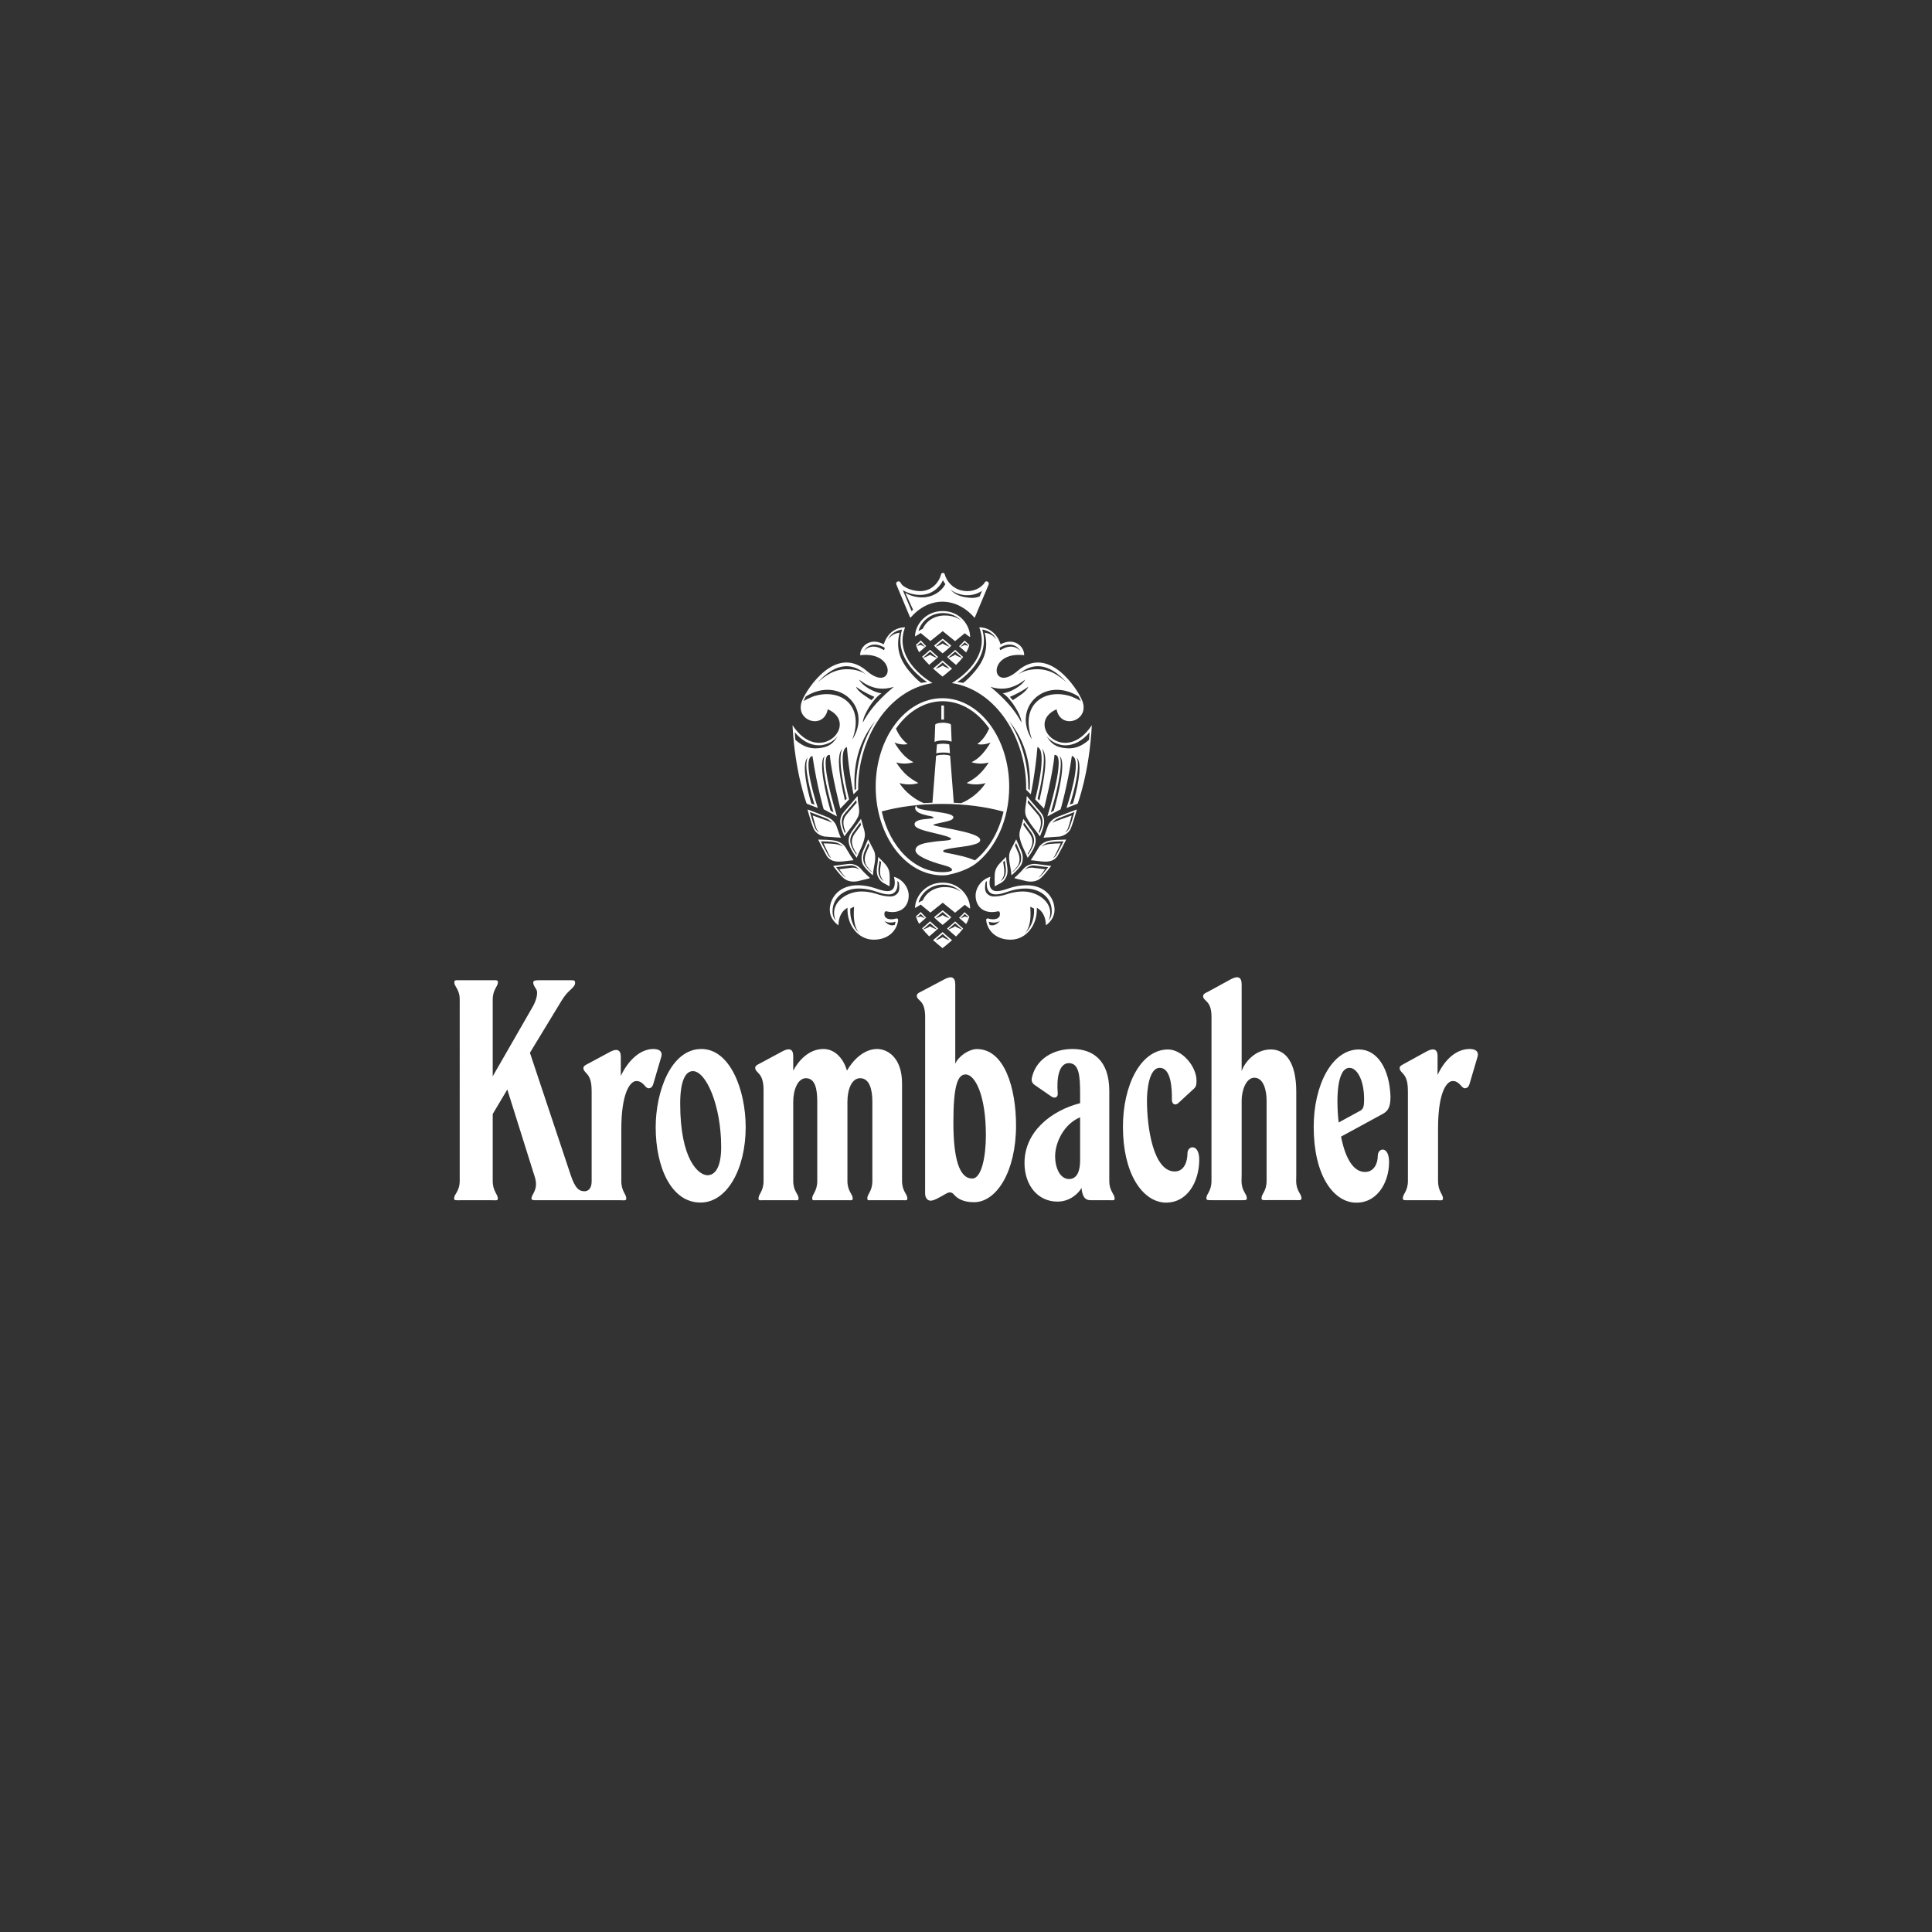 <?xml version="1.0" encoding="utf-8"?>
<!-- Generator: Adobe Illustrator 26.0.3, SVG Export Plug-In . SVG Version: 6.00 Build 0)  -->
<svg version="1.1" xmlns="http://www.w3.org/2000/svg" xmlns:xlink="http://www.w3.org/1999/xlink" x="0px" y="0px"
	 viewBox="0 0 1496 1496" style="enable-background:new 0 0 1496 1496;" xml:space="preserve">
<rect x="0" y="0" width="1496" height="1496" fill="#333333" stroke="none"/>
<style type="text/css">
	.st0{display:none;}
	.st1{display:inline;fill:#AFAFAF;}
	.st2{fill:#FFFFFF;}
	.st3{fill:#FFFFFF;stroke:#FFFFFF;stroke-width:0.492;stroke-miterlimit:10;}
	.st4{fill-rule:evenodd;clip-rule:evenodd;fill:#FFFFFF;}
</style>
<g id="Ebene_2" class="st0">
	<rect x="-103.338" y="-3231.874" class="st1" width="15326.676" height="9637.106"/>
</g>
<g id="Ebene_1">
	<g>
		<path class="st4" d="M507.718,872.813c0,30.997,12.041,58.359,34.648,58.359
			c20.788,0,35.03-26.257,35.03-58.359c0-28.801-12.048-60.547-34.3-60.547
			C519.401,812.266,507.718,845.456,507.718,872.813 M558.426,888.122
			c0,16.428-5.105,21.887-10.581,21.887c-6.931,0-21.153-12.03-21.153-55.433
			c0-17.502,4.013-25.173,9.844-25.173C546.743,829.403,558.426,856.04,558.426,888.122"/>
		<path class="st4" d="M1052.621,860.418l-16.061,8.747c-2.171-19.689-1.087-42.308,8.4-42.308
			c5.457,0,11.301,8.747,11.301,24.441C1056.261,856.395,1055.894,858.954,1052.621,860.418
			 M1056.994,907.473c-12.033,0-16.78-18.239-18.589-27.364l32.808-17.862
			c3.663-2.212,5.482-5.12,5.482-13.143c-0.737-21.52-10.212-36.479-24.433-36.479
			c-21.165,0-35.025,28.091-35.025,59.815c0,37.566,14.959,57.262,31,58.729
			c17.505,1.457,27.357-14.954,27.357-31.364c0-12.768-8.747-11.304-8.747-4.745
			C1066.845,900.91,1063.919,907.473,1056.994,907.473"/>
		<path class="st2" d="M591.245,845.769v-1.786c0-6.505-1.396-9.733-2.918-11.79
			c-0.367-0.504-0.745-0.947-1.125-1.34l-1.036-1.082c-0.621-0.686-1.092-1.315-1.302-2.158
			c-0.263-1.069-0.036-2.237,1.854-3.258l19.329-10.374c4.74-2.549,8.167-2.07,8.167,3.757v11.306
			c4.025-7.653,12.036-16.778,23.347-16.778c9.844,0,16.058,8.755,18.239,16.778
			c4.38-7.653,12.773-16.778,23.344-16.778c8.028,0,19.329,6.561,19.329,26.637v75.446
			c0,4.091,1.031,6.642,2.082,8.611c0.514,0.978,1.023,1.804,1.419,2.609
			c0.37,0.798,0.613,1.54,0.613,2.381c0,0.557-0.074,0.884-0.182,1.077
			c-0.793,0.395-1.198,0.403-1.761,0.375c-0.512-0.02-1.117-0.046-1.844-0.051H675.912l-0.689-0.005
			c-0.801,0-1.454,0.015-1.961,0.035c-0.524,0.01-0.872,0.005-1.125-0.051
			c-0.507-0.453-0.557-0.823-0.557-1.381c0-0.869,0.23-1.624,0.57-2.412
			c0.383-0.813,0.866-1.626,1.355-2.584c0.983-1.946,1.989-4.469,1.989-8.628v-61.203
			c0-9.489-2.184-18.234-9.479-18.234c-6.559,0-9.834,8.745-9.834,18.234v61.229
			c0,4.089,1.024,6.64,2.072,8.608c0.509,0.978,1.023,1.804,1.406,2.609
			c0.382,0.798,0.623,1.54,0.623,2.381c0,0.557-0.068,0.884-0.185,1.077
			c-0.795,0.395-1.208,0.388-1.761,0.36c-0.504-0.018-1.102-0.03-1.837-0.035l-23.174-0.005h-0.757
			c-0.805,0-1.451,0.015-1.973,0.035c-0.514,0.01-0.864,0.005-1.11-0.051
			c-0.517-0.453-0.575-0.823-0.575-1.381c0-0.869,0.246-1.624,0.593-2.412
			c0.375-0.813,0.859-1.626,1.353-2.584c0.98-1.946,1.966-4.469,1.966-8.628v-61.203
			c0-9.489-1.449-18.234-8.75-18.234c-6.201,0-9.857,8.745-9.857,18.234v61.254
			c0,4.099,1.051,6.632,2.1,8.608c0.524,0.965,1.026,1.794,1.416,2.609
			c0.378,0.793,0.618,1.533,0.618,2.374c0,0.557-0.076,0.882-0.177,1.087
			c-0.801,0.38-1.211,0.375-1.766,0.352c-0.512-0.02-1.105-0.051-1.814-0.056l-23.613-0.005
			c-0.798,0-1.444,0.035-1.966,0.046c-0.517,0.015-0.871,0.015-1.112-0.036
			c-0.514-0.453-0.57-0.831-0.57-1.393c0-0.864,0.243-1.624,0.59-2.412
			c0.367-0.801,0.846-1.624,1.34-2.569c0.995-1.953,1.989-4.436,1.989-8.595L591.245,845.769z"/>
		<path class="st4" d="M713.894,767.49l17.345-9.17c5.467-2.924,8.448-1.783,8.448,4.04v61.282
			c2.554-5.839,10.576-11.314,16.783-11.314c21.51,0,30.28,30.645,30.28,59.096
			c0,36.114-15.321,59.461-32.459,59.461h-0.296c-8.058,0-12.725-2.784-15.529-6.113
			c-1.403-1.675-3.354-1.913-5.667-0.618c-2.67,1.505-5.026,2.898-7.078,3.916
			c-2.062,1.026-3.782,1.644-5.201,1.644c-2.526,0-4.177-2.541-4.177-5.444l0.03-136.733
			c0-6.503-1.403-9.586-2.928-11.506c-0.375-0.481-0.762-0.874-1.142-1.234l-1.034-0.991
			c-0.623-0.623-1.087-1.203-1.282-2.039c-0.347-1.515,0.413-2.432,1.834-3.222L713.894,767.49z
			 M747.706,831.967c7.303,0,15.693,16.048,15.693,47.05c0,16.4-3.286,33.545-10.594,33.545
			c-10.204,0-14.576-16.056-14.576-43.395C738.229,840.719,741.507,831.967,747.706,831.967"/>
		<path class="st4" d="M859.296,929.345c0.735,0.005,1.348,0.036,1.86,0.061
			c0.555,0.025,0.963,0.028,1.75-0.352c0.132-0.203,0.188-0.527,0.188-1.092
			c0-0.836-0.231-1.576-0.611-2.369c-0.39-0.813-0.899-1.641-1.421-2.609
			c-1.031-1.976-2.113-4.522-2.113-8.618v-69.629c0-23.714-12.768-32.471-28.459-32.471
			c-15.134,0-27.633,7.825-31.119,20.856c-1.067,3.488-0.494,5.398,1.847,7.02l12.879,8.907
			c2.44,1.702,5.244,0.811,4.937-2.536c-0.947-10.923,0.641-23.304,8.649-23.304
			c7.929,0.089,8.674,9.92,8.674,24.076v6.931c-22.635,5.819-43.058,22.25-43.058,46.316
			c0,17.135,10.204,29.905,25.523,29.905c9.854,0,16.426-6.564,18.599-10.571
			c0.722,6.564,2.569,9.484,6.939,9.484L859.296,929.345z M828.676,912.932
			c-8.026,0.714-11.668-9.122-11.668-17.515c0-10.926,6.941-25.158,19.349-30.265v33.188
			C836.357,906.004,834.513,912.215,828.676,912.932"/>
		<path class="st2" d="M906.111,836.061c1.269,5.267,1.376,11.478,1.302,15.339
			c-0.063,3.825,2.733,4.821,4.988,2.741l12.172-11.227c1.687-1.548,1.923-3.354,1.923-6.146
			c0-10.911-10.939-24.036-22.034-24.142c-21.482,0.076-34.941,28.127-34.941,59.815
			c0,35.752,14.587,57.262,31.734,58.728c18.247,1.092,27.349-16.408,27.349-33.193
			c0-12.765-9.102-10.939-9.102-5.102c0,6.571-2.566,14.224-9.864,14.224
			c-16.408,0-21.512-33.196-21.512-55.065c0-7.298,1.462-25.175,9.849-25.175
			C902.522,826.858,904.807,830.906,906.111,836.061"/>
		<path class="st2" d="M938.089,909.195v5.107c0,4.16-1.003,6.65-1.996,8.57
			c-0.491,0.943-0.988,1.735-1.363,2.528c-0.352,0.78-0.588,1.523-0.588,2.396
			c0,0.947,0.375,1.292,1.15,1.436c0.415,0.081,0.935,0.096,1.565,0.091
			c0.626,0,1.348,0.023,2.138,0.023h2.417l18.465,0.005l0.74-0.005c0.75,0,1.444-0.023,2.065-0.01
			c0.623,0.023,1.137,0.01,1.573-0.066c0.801-0.142,1.216-0.486,1.216-1.474
			c0-0.833-0.246-1.578-0.601-2.361c-0.393-0.793-0.907-1.609-1.421-2.559
			c-1.054-1.943-2.092-4.474-2.092-8.575l0.091-5.401v-56.869c0-7.296,3.255-17.52,9.837-17.52
			c7.291,0,9.474,10.224,9.474,17.52v57.163v5.107c0,4.16-0.99,6.65-1.989,8.57
			c-0.491,0.943-0.996,1.735-1.363,2.528c-0.357,0.78-0.593,1.523-0.593,2.396
			c0,0.947,0.385,1.292,1.155,1.436c0.413,0.081,0.937,0.096,1.571,0.091
			c0.628,0,1.332-0.025,2.135-0.025h2.407h18.126h0.724c0.75,0,1.439,0.025,2.067,0.038
			c0.611,0.023,1.148,0.01,1.566-0.066c0.808-0.142,1.213-0.486,1.213-1.474
			c0-0.833-0.228-1.578-0.615-2.361c-0.38-0.793-0.889-1.609-1.398-2.559
			c-1.046-1.943-2.1-4.474-2.1-8.575l0.073-5.102v-63.745c0-22.971-8.385-32.831-19.689-32.831
			c-12.395,0-20.42,10.227-22.602,16.778v-67.106c0-5.832-2.923-6.926-8.415-3.998l-17.325,9.454
			l-2.181,1.11c-1.419,0.795-2.181,1.718-1.837,3.222c0.203,0.828,0.661,1.421,1.289,2.042
			l1.034,0.993c0.37,0.36,0.763,0.757,1.137,1.226c1.54,1.928,2.959,4.757,2.959,11.253
			L938.089,909.195z"/>
		<path class="st2" d="M1090.186,912.806v1.545c0,4.157-1.003,6.647-2.001,8.568
			c-0.507,0.947-0.986,1.74-1.348,2.536c-0.362,0.773-0.601,1.53-0.601,2.394
			c0,0.947,0.39,1.282,1.158,1.436c0.411,0.081,0.94,0.096,1.548,0.096
			c0.644-0.013,1.355-0.036,2.168-0.036l21.485,0.005c0.752,0,1.424,0.063,2.044,0.084
			c0.562,0.028,1.094,0.043,1.543-0.025c0.767-0.104,1.17-0.415,1.17-1.403
			c0-0.841-0.238-1.596-0.595-2.384c-0.36-0.801-0.836-1.631-1.312-2.607
			c-0.97-1.969-1.93-4.517-1.93-8.616v-1.776v-38.354c0-31.002,7.666-37.196,11.321-37.196
			c0.775,0,1.51,0.111,2.189,0.299c0.998,0.34,1.786,0.864,2.51,1.482
			c0.355,0.299,0.682,0.621,0.983,0.937l0.892,0.96c0.562,0.618,1.049,1.15,1.576,1.5
			c0.524,0.345,1.039,0.512,1.641,0.4c1.677-0.294,2.533-1.036,3.207-3.103l0.403-1.348l5.923-20.096
			c1.089-4.375-2.194-5.839-6.209-5.839c-9.474,0-18.594,6.931-24.795,20.061v-14.589
			c0-5.783-3.577-6.196-8.256-3.709l-19.263,10.566c-1.467,0.791-2.115,1.796-1.753,3.245
			c0.2,0.846,0.659,1.467,1.272,2.151l1.016,1.089c0.375,0.403,0.732,0.836,1.117,1.348
			c1.431,1.976,2.728,4.998,2.845,10.911c0.041,0.651,0.048,2.14,0.048,2.857L1090.186,912.806z"/>
		<path class="st2" d="M480.717,833.052l1.094-2.12c5.211-10.004,13.976-18.665,24.094-18.665
			c4.008,0,7.296,1.464,6.194,5.839l-5.956,20.261l-0.35,1.201
			c-0.692,2.077-1.54,2.817-3.197,3.114c-0.613,0.111-1.137-0.058-1.662-0.395
			c-0.522-0.362-1.026-0.892-1.591-1.51l-0.874-0.955c-0.309-0.322-0.633-0.638-0.983-0.942
			c-0.712-0.618-1.53-1.143-2.538-1.484c-0.669-0.185-1.401-0.319-2.179-0.319
			c-5.102,0-11.663,9.842-11.663,37.196l-0.008,38.293v1.837c0,4.096,0.985,6.647,1.956,8.616
			c0.484,0.973,0.965,1.806,1.312,2.607c0.362,0.788,0.59,1.543,0.59,2.381
			c0,0.99-0.4,1.302-1.168,1.403c-0.448,0.068-0.968,0.056-1.54,0.028
			c-0.621-0.02-1.302-0.066-2.057-0.066h-60.831h-2.741c-2.174,0-3.46-0.003-4.205-0.208
			c-0.659-0.167-0.849-0.474-0.849-1.158c0-0.877,0.324-1.708,0.806-2.665
			c0.496-0.96,1.11-2.001,1.629-3.235c0.975-2.341,1.588-5.376,0.375-9.905l-21.548-68.565
			l-11.296,18.967v51.8c0,4.051,1.001,6.625,2.006,8.616c0.486,0.98,0.978,1.819,1.353,2.637
			c0.36,0.783,0.6,1.528,0.6,2.351c0,0.955-0.329,1.236-1.011,1.363
			c-0.383,0.063-0.887,0.063-1.525,0.056c-0.628-0.015-1.37-0.053-2.242-0.053h-20.573h-3.526
			l-2.191,0.033c-0.621,0-1.17-0.015-1.609-0.086c-0.816-0.155-1.186-0.481-1.186-1.312
			c0-0.872,0.251-1.616,0.641-2.409c0.405-0.808,0.95-1.626,1.484-2.579
			c1.092-1.948,2.219-4.484,2.219-8.628V776.545v-2.432c0-4.185-1.067-6.678-2.136-8.593
			c-0.524-0.95-1.044-1.753-1.436-2.551c-0.38-0.785-0.623-1.558-0.623-2.444
			c0-0.948,0.375-1.289,1.143-1.441c0.403-0.091,0.925-0.106,1.558-0.106l2.161,0.025h2.878h21.239
			l2.247-0.01c0.633,0.01,1.137,0.043,1.522,0.139c0.724,0.162,1.046,0.494,1.046,1.393
			c0,0.841-0.23,1.586-0.595,2.376c-0.375,0.798-0.869,1.611-1.37,2.569
			c-1.008,1.946-2.075,4.474-2.075,8.588v3.934v55.43l30.944-53.847
			c3.151-5.406,4.139-11.118,2.926-13.219c-0.702-1.216-1.368-2.181-1.844-3.106
			c-0.453-0.907-0.709-1.74-0.623-2.706c0.058-0.636,0.453-1.013,1.282-1.251
			c0.831-0.241,2.032-0.291,3.552-0.291h1.125h21.487l2.065-0.01
			c0.618,0.01,1.143,0.043,1.558,0.139c0.793,0.167,1.218,0.527,1.315,1.421
			c0.137,1.282-0.304,2.351-1.279,3.557c-0.74,0.912-1.806,1.913-3.217,3.179
			c-1.946,1.753-3.802,4.16-5.669,7.05l-24.813,40.846l31.372,94.093
			c3.648,11.316,6.936,13.135,10.934,13.135c2.564,0,5.489-1.819,5.489-7.65v-68.938
			c0-0.578-0.02-1.107-0.033-1.629c0-6.467-1.368-9.69-2.865-11.767
			c-0.37-0.512-0.75-0.945-1.112-1.348l-1.013-1.089c-0.628-0.684-1.089-1.305-1.282-2.151
			c-0.342-1.449,0.294-2.455,1.763-3.245l19.433-10.445c4.395-2.138,7.683-1.535,7.683,4v14.916
			l1.109-2.151L480.717,833.052z"/>
		<path class="st2" d="M766.87,678.981c-1.274,4.56-1.173,11.055,4.851,11.055
			c3.341,0,6.488-1.224,9.649-2.245c3.534-1.142,7.701-2.31,13.591-2.31
			c14.194,0,21.588,9.528,21.588,19.048c0,5.077-2.807,9.234-6.678,11.965
			c-0.14-6.427-2.559-11.182-7.04-13.591c0.654,12.93-7.97,24.712-20.279,24.712
			c-11.856,0-17.92-7.46-18.908-14.845c-0.167-1.343,0.778-1.867,1.801-1.5
			c3.688,1.259,9.867,0.745,8.692-4.699c-0.175-0.919-0.859-1.003-1.642-0.864
			c-1.069,0.221-2.543,0.514-4.109,0.535c-8.851,0.063-12.935-5.963-12.935-12.795
			C755.453,686.852,760.697,680.516,766.87,678.981 M769.571,714.368c-1.335,0-2.738-0.228-3.957-0.646
			c0,0-0.003,0.023,0,0.035c0.122,0.547,0.507,2.042,0.73,2.543
			c0.826,0.17,2.184,0.291,2.999,0.127c1.816-0.367,3.569-1.685,4.707-3.096
			c0.063-0.073,0.122-0.16,0.183-0.246C773.069,713.917,771.463,714.368,769.571,714.368
			 M794.498,721.808c4.276-4.499,6.536-10.946,6.194-17.682l-0.03-0.603l-2.895-1.439l0.124,2.424
			c0.332,6.617-0.203,13.71-4.329,18.196C793.877,722.414,794.194,722.127,794.498,721.808
			 M763.957,691.569c0.831,1.094,2.751,2.592,5.639,2.592c3.091,0,6.523-0.628,9.312-1.525
			c3.151-1.013,6.845-2.242,12.834-2.336c10.044-0.16,21.383,6.399,21.513,16.54
			c0.02,1.528-0.19,2.751-0.542,3.805c-0.203,0.78-0.459,1.525-0.773,2.206
			c1.429-1.702,2.47-3.833,2.47-7.167c0-11.607-10.171-17.677-20.216-17.677
			c-5.75,0-9.811,1.158-13.173,2.242l-1.317,0.433c-2.781,0.925-5.659,1.88-8.75,1.88
			c-2.888,0-4.484-1.307-5.315-2.401c-1.745-2.3-1.712-5.576-1.376-7.924
			c-0.697,0.413-1.006,0.704-1.185,1.378C762.741,685.963,762.211,689.269,763.957,691.569"/>
		<path class="st2" d="M794.946,617.175c0.114-1.718,1.234,0.894,1.669,1.059l8.487,9.877
			c0.985,1.216,2.141,2.5,2.66,4.073c2.072,5.381-0.694,10.817-2.488,15.478
			c-3.514-5.168-8.099-9.859-10.784-15.625C792.722,627.457,794.961,622.224,794.946,617.175
			 M802.936,629.91l0.342,0.418c0.831,1.016,1.685,2.057,2.08,3.248
			c1.274,3.318,0.53,6.64-0.985,10.614l-0.023,0.058l0.228,0.296
			c0.089,0.114,0.175,0.225,0.261,0.342l0.124,0.167l0.076-0.195
			c1.743-4.36,3.065-8.291,1.553-12.223c-0.411-1.231-1.279-2.29-2.12-3.314l-0.34-0.421
			l-8.053-9.368l-0.028,0.266c-0.048,0.446-0.119,0.884-0.185,1.32l-0.071,0.481L802.936,629.91z
			 M783.164,677.489c-0.251-6.475-3.625-13.492-0.471-19.516c0.94-1.829,2.875-5.545,4.182-8.066
			c1.125,2.521,2.597,5.989,3.749,8.562c2.161,4.707,1.558,9.619-0.699,12.479
			c-2.553,3.278-3.732,4.058-5.892,6.146C783.751,677.206,783.528,677.894,783.164,677.489
			 M784.212,675.121l0.18-0.086l0.246-0.228c1.368-1.259,2.442-2.247,4.296-4.628
			c1.789-2.262,2.65-6.601,0.547-11.184c-0.578-1.297-1.234-2.804-1.885-4.309l-0.815-1.875
			l-0.894,1.723l0.481,1.107c0.654,1.502,1.307,3.012,1.887,4.312
			c2.062,4.494,1.224,8.735-0.522,10.949c-1.444,1.854-2.412,2.865-3.511,3.894l-0.04,0.041
			L784.212,675.121z M808.286,648.63l-0.261-0.076c1.348-2.787,2.196-5.773,3.265-8.707
			c1.214-3.524,4.296-6.027,7.524-7.303c4.922-1.849,9.771-3.919,14.718-5.675l0.258,0.203
			c-1.307,4.441-2.587,9.013-4.215,13.363c-1.241,4.119-5.211,6.622-8.904,7.321L808.286,648.63z
			 M827.141,640.861c-0.388,1.277-1.097,2.424-2.113,3.42l0.147,0.177
			c1.604-1.188,2.68-2.662,3.2-4.385c1.414-3.782,2.594-7.833,3.544-11.083l0.066-0.223
			l-0.215,0.081c-2.123,0.793-4.253,1.636-6.31,2.452l-0.089,0.035
			c-1.984,0.788-4.03,1.599-6.113,2.381c-1.649,0.656-3.083,1.951-4.258,3.081l0.149,0.175
			c1.008-0.588,1.654-0.813,2.81-1.269c1.041-0.39,10.736-3.833,11.886-4.256
			C829.535,632.516,828.073,638.36,827.141,640.861 M779.077,663.521
			c0.076,5.766,2.693,11.43-0.453,16.517c-1.73,3.385-5.31,4.423-8.203,6.181l-0.177-0.213
			c0.058-3.706-0.448-8.517,0.453-11.689C771.878,670.249,774.573,668.045,779.077,663.521
			 M775.156,682.102c1.087-0.788,1.837-1.626,2.353-2.637c1.976-3.205,1.446-6.716,0.882-10.435
			l-0.01-0.091c-0.116-0.778-0.236-1.565-0.332-2.363l-0.03-0.236l-0.167,0.165
			c-0.35,0.35-0.682,0.676-0.998,0.996l-0.041,0.043l0.005,0.056
			c0.099,0.785,0.215,1.563,0.332,2.331c0.555,3.673,1.079,7.144-0.859,10.285
			c-0.317,0.616-0.735,1.173-1.287,1.71L775.156,682.102z M802.513,669.02l11.334,1.472v0.22
			c-3.184,4-6.716,8.836-9.784,10.51c-2.548,1.409-5.953,1.801-9.398,1.056l-8.866-2.168l-0.279-0.34
			c2.163-2.098,4.309-3.911,6.369-6.328C794.409,670.158,798.449,668.506,802.513,669.02
			 M794.046,673.261c1.748-1.297,3.268-1.403,5.439-1.403c0.428,0,9.728,1.224,9.728,1.224
			c-0.562,0.724-0.874,1.317-1.401,2.039c-1.251,1.71-2.12,2.901-3.433,4.109l0.147,0.177
			c2.229-1.707,4.763-4.93,6.997-7.775l0.124-0.162c0,0-10.161-1.231-10.599-1.287
			c-2.797-0.355-5.224,1.031-7.151,2.903L794.046,673.261z M789.532,648.243
			c-0.712-4,1.132-7.385,1.946-10.989c0.355-1.056,0.595-2.171,0.917-3.202l7.293,9.999
			c3.554,5.482,3.425,10.513-3.934,20.185C793.598,658.903,790.573,654.112,789.532,648.243
			 M796.048,661.722l0.117-0.165c5.824-8.276,5.317-12.436,2.473-16.826l-5.728-7.848l-0.066,0.223
			c-0.051,0.16-0.101,0.319-0.152,0.479c-0.084,0.362-0.18,0.709-0.276,1.054l-0.046,0.155
			l5.059,6.931c2.66,4.104,3.245,7.929-1.631,15.324l-0.033,0.053L796.048,661.722z M798.252,666.13
			v-0.2c2.037-2.989,3.815-5.895,5.69-9.097c1.53-2.842,4.388-4.737,7.204-5.556
			c4.573-1.196,9.568-0.892,14.414-1.168c-2.118,4.36-4.337,8.555-6.746,12.831
			C814.021,669.702,805.236,666.482,798.252,666.13 M816.539,663.009
			c-0.241,0.332-0.527,0.669-0.897,1.044l0.149,0.175c0.763-0.545,1.403-1.183,1.961-1.956
			c2.095-3.721,3.942-7.199,5.662-10.645l0.086-0.172l-1.978,0.051
			c-3.549,0.084-6.898,0.159-10.06,0.988c-1.768,0.514-3.389,1.444-4.686,2.695l0.149,0.175
			c1.074-0.798,2.072-1.054,3.344-1.421c3.134-0.821,10.921-0.899,11.121-0.897
			C820.813,654.214,817.879,660.625,816.539,663.009"/>
		<path class="st2" d="M829.972,585.363c-3.544,23.886-8.697,41.295-8.697,41.295l-10.267,5.5
			c0,0,15.296-49.287,5.492-47.567c-1.115,14.265-8.096,41.505-8.096,41.505l-6.794-7.098
			c0,0,9.971-37.976,1.7-40.532c-1.609,19.739-5.122,36.595-5.122,36.595l-3.62-3.549
			c0.603-38.668-22.619-77.156-57.548-82.599c0,0,31.179-17.191,21.257-43.144
			c0,0,11.967-0.783,16.545,13.143c10.28-5.712,18.447,1.581,18.212,8.426
			c-29.183-3.504-25.89,30.093-5.12,12.185c24.063-20.712,46.199,13.649,50.001,22.81
			c6.579,15.782-16.628,23.324-19.787,6.888c-25.044,10.954,6.105,44.616,27.303,12.297
			c-1.915,37.046-10.982,60.783-10.982,60.783l-8.633,3.341
			C825.815,625.639,838.841,586.944,829.972,585.363 M773.949,501.699l0.583,1.778l1.637-0.909
			c2.222-1.234,4.421-1.859,6.536-1.859c2.667,0,5.122,1.024,6.921,2.883
			c0.162,0.167,0.314,0.339,0.461,0.517c-0.393-0.752-0.907-1.467-1.528-2.108
			c-1.798-1.862-4.256-2.888-6.923-2.888c-2.113,0-4.312,0.628-6.536,1.865l-1.175,0.651
			C773.932,501.651,773.942,501.677,773.949,501.699 M813.683,629.036l2.275-1.287
			c3.539-12.319,9.246-36.074,5.148-41.637c-0.154-0.21-0.327-0.395-0.504-0.562
			C823.723,593.15,816.827,618.419,813.683,629.036 M796.24,610.87l1.066,1.046
			c1.408-23.714-5.34-40.276-15.721-53.429c-0.233-0.296-0.426-0.628-0.638-0.94
			C790.986,572.902,796.404,591.777,796.24,610.87 M760.602,487.458
			c3.146,10.45,0.423,20.993-7.95,30.63c-4.015,4.618-8.438,8.03-11.395,10.049
			c0.821,0.19,3.792,0.4,4.601,0.626c2.857-2.07,5.976-5.257,9.322-9.284
			c7.965-9.596,10.095-18.822,7.296-29.591c2.48,0.38,5.713,1.102,9.028,5.13
			C768.594,489.393,763.368,487.88,760.602,487.458 M766.973,531.81
			c3.567,3.207,16.17,12.92,23.955,27.635c0.058-5.426-8.271-19.063-14.445-22.571
			c5.523-0.628,14.825-5.591,17.358-10.63C785.44,532.757,776.979,535.017,766.973,531.81
			 M796.179,531.81c-6.255,4.56-14.174,7.787-14.174,7.787s1.859,2.282,2.29,2.541
			C786.892,540.243,794.958,535.802,796.179,531.81 M803.561,515.863c-5.041,0-10.001,2.07-14.746,6.156
			c-0.01,0.008-0.018,0.013-0.018,0.013l-0.008,0.109c0.147-0.109,0.291-0.218,0.443-0.327
			c5.148-3.646,13.444-4.025,18.115-3.349c6.906,0.998,12.649,4.565,18.561,9.953
			C819.956,521.758,812.103,515.863,803.561,515.863 M827.996,538.809
			c3.352,0.947,8.963,4.035,8.963,4.035l-1.819-3.557c-25.822-16.167-51.937,8.57-35.987,33.467
			C789.468,546.48,807.637,533.064,827.996,538.809 M806.927,579.83
			c1.69,3.506,1.768,10.075,0.279,20.086c-1.206,8.106-3.134,16.079-3.775,18.63l1.408,1.216
			c0.717-2.893,2.505-11.07,3.658-18.812C810.256,589.14,809.61,582.678,806.927,579.83
			 M843.244,572.869c0.084-1.008,0.365-4.821,0.438-5.854c-5.505,6.561-12.01,10.113-18.693,10.113
			c-5.404,0-11.283-2.802-14.523-7.07c3.014,5.15,6.614,8.793,15.524,9.353
			C832.138,579.8,837.387,578.047,843.244,572.869 M834.514,587.666
			c-0.22-0.372-0.476-0.699-0.758-0.985c3.24,7.237-2.761,28.104-5.353,36.345l2.435-0.844
			C833.744,612.578,838.112,593.738,834.514,587.666"/>
		<path class="st2" d="M730.452,573.333c-1.786,0-4.831,0.203-6.809,1.132l0.529-13.355
			c0.023-0.025,0.101-0.2,0.233-0.286c1.226-1.028,4.651-1.229,6.047-1.229
			c0.905,0,5.323,0.367,5.895,1.571l0.524,13.051C734.566,573.49,731.389,573.333,730.452,573.333
			 M730.452,575.864c-1.137,0-3.275,0.112-4.953,0.562l-0.557,6.961
			c1.702-0.58,4.114-0.681,5.51-0.681c0.714,0,3.225,0.025,5.13,0.55l-0.547-6.83
			C733.319,576.001,731.12,575.864,730.452,575.864 M730.938,546.296h-2.024v10.88h2.024V546.296z
			 M781.454,609.24c0,25.411-10.478,47.853-26.199,59.709c-5.137,3.807-13.272,6.812-19.304,8.051
			c0.003-0.003,0.008-0.005,0.008-0.005c-1.616,0.54-3.759,0.828-6.224,0.828
			c-28.856,0-51.663-31.048-51.663-68.583c0-37.561,22.807-68.601,51.663-68.601
			C758.578,540.639,781.454,571.679,781.454,609.24 M702.816,576.165
			c-3.177,0.636-6.764,0.231-10.222-1.221c3.977,6.594,8.494,12.286,14.721,15.255
			c-4.76,1.52-9.753,1.226-13.338,0.177c5.566,8.646,10.602,12.443,17.155,15.929
			c-4.332,1.535-10.597,1.343-14.703,0c4.319,6.951,12.296,13.016,18.893,15.585
			c2.204-0.157,4.436-0.276,6.69-0.36l2.822-36.223c0.803-0.727,4.872-0.909,5.616-0.909
			c1.419,0,4.048,0.157,5.254,0.808l2.83,36.378c1.913,0.084,3.808,0.192,5.682,0.329
			c6.609-2.559,14.63-8.641,18.954-15.607c-4.122,1.343-10.369,1.535-14.668,0
			c6.511-3.486,11.572-7.283,17.145-15.929c-3.6,1.049-8.59,1.343-13.365-0.177
			c6.265-2.969,10.741-8.661,14.703-15.255c-3.468,1.452-7.035,1.857-10.199,1.221
			c3.964-2.967,7.101-7.26,9.147-12.155c-9.044-12.978-21.905-21.034-36.033-21.034
			c-14.179,0-27.093,8.137-36.142,21.234C695.812,569.022,698.912,573.239,702.816,576.165
			 M777.056,628.482c-13.545-3.779-29.86-6.004-47.43-6.004c-17.333,0-33.452,2.163-46.886,5.849
			c6.151,27.377,25.125,47.028,47.162,47.028c2.574,0,7.324-0.466,7.324-1.708
			c0-0.958-1.153-2.244-5.74-3.478c-13.168-3.504-22.896-7.846-22.584-11.992
			c0.312-4.415,6.891-5.446,15.732-6.622c4.271-0.552,9.973-0.534,11.463-1.482
			c1.477-0.937-1.842-2.095-4.147-2.802c-2.635-0.803-5.953-1.583-9.241-2.356
			c-6.396-1.538-13.378-3.22-14.313-5.738c-1.507-3.954,5.839-4.694,7.823-4.902
			c1.505-0.167,6.713-0.454,6.728-1.133c0.01-0.919-3.878-1.454-4.674-1.619
			c-2.293-0.496-4.965-1.251-6.759-2.199c-2.875-1.482-3.828-3.99-1.806-5.657
			c-0.332,2.06,2.105,2.723,6.754,3.605c3.352,0.608,8.955,1.3,13.54,2.097
			c3.666,0.661,9.388,1.657,8.046,4.258c-0.755,1.49-3.896,2.206-6.891,2.86
			c-4.307,0.947-8.476,1.804-8.476,2.217c0,0.826,11.605,2.751,15.157,3.458
			c12.314,2.513,19.683,4.664,20.988,7.496c1.079,2.364-2.376,3.587-3.939,4.048
			c-6.495,2.049-14.346,2.196-21.082,3.704c-1.9,0.415-3.752,0.975-3.539,1.702
			c0.342,1.135,4.684,1.591,7.308,2.174c4.55,1.028,10.645,2.067,16.872,4.742l0.441,0.188
			C765.375,657.926,773.413,644.525,777.056,628.482"/>
		<path class="st2" d="M729.892,716.191c-2.556-2.115-5.056-4.21-6.617-6.024
			c1.687-1.36,4.344-3.587,6.663-5.297c2.356,1.71,4.985,3.982,6.665,5.353
			C735.022,712.034,732.487,714.103,729.892,716.191 M713.008,706.192
			c1.269,1.426,2.66,2.901,4.17,4.362c-1.477,1.35-3.795,3.385-5.477,4.765
			c-1.072-1.887-1.905-3.81-2.424-5.814C710.614,708.409,712.033,707.132,713.008,706.192
			 M729.809,734.179c-2.531-2.06-4.973-4.129-7.311-6.234c1.69-1.343,5.596-4.572,7.377-6.209
			c1.766,1.664,5.659,4.919,7.319,6.282C734.875,730.098,732.39,732.148,729.809,734.179
			 M719.498,725.075c-2.077-2.059-3.927-4.129-5.505-6.255c1.768-1.452,4.58-3.944,6.191-5.416
			c1.999,1.86,4.117,3.734,6.272,5.601C724.836,720.523,721.292,723.568,719.498,725.075
			 M748.106,715.499c-1.641-1.424-3.944-3.448-5.467-4.844c1.553-1.444,2.979-2.908,4.261-4.314
			c0.975,0.958,2.376,2.234,3.686,3.346C750.045,711.674,749.221,713.614,748.106,715.499
			 M740.256,725.159c-1.814-1.5-5.325-4.59-6.934-6.118c2.189-1.867,4.294-3.704,6.315-5.545
			c1.563,1.482,4.39,4.003,6.176,5.472C744.203,721.082,742.323,723.135,740.256,725.159
			 M751.184,703.601c-2.756-1.756-4.086-3.002-4.086-3.002l-7.569,6.136l-9.525-7.744l-9.578,7.653
			l-7.501-6.191c0,0-3.678,2.211-4.4,2.672c0.051-9.153,8.342-19.757,21.576-19.694
			C743.354,683.496,751.228,694.438,751.184,703.601 M744.481,691.089l-0.01-0.013
			c-2.559-2.754-7.093-6.044-14.265-6.077c-9.86,0-17.013,6.614-19.005,13.877
			c0.831-0.507,2.652-1.297,3.291-1.682c2.837-6.206,9.092-10.229,16.854-10.303
			C737.292,686.835,741.809,688.596,744.481,691.089 M724.975,710.904c0,0,3.658-1.249,4.935-2.404
			c1.267,1.17,4.955,2.437,4.955,2.437l0.162-0.165c0,0-3.585-3.159-5.117-4.57
			c-1.53,1.386-5.125,4.491-5.125,4.491L724.975,710.904z M716.046,710.952
			c0,0-2.077-2.113-3.093-3.233c-0.773,0.722-2.807,2.483-2.807,2.483l0.066,0.182l2.741-0.722
			l2.936,1.411L716.046,710.952z M724.975,727.948c0,0,3.658-1.246,4.935-2.401
			c1.267,1.168,4.955,2.437,4.955,2.437l0.162-0.164c0,0-3.585-3.159-5.117-4.573
			c-1.53,1.388-5.125,4.492-5.125,4.492L724.975,727.948z M715.237,719.573
			c0,0,3.658-1.249,4.935-2.404c1.269,1.168,4.953,2.437,4.953,2.437l0.165-0.167
			c0,0-3.585-3.157-5.117-4.567c-1.53,1.386-5.127,4.491-5.127,4.491L715.237,719.573z M747.007,709.663
			l2.741,0.722l0.066-0.182c0,0-2.037-1.761-2.807-2.483c-1.018,1.12-3.091,3.233-3.091,3.233
			l0.152,0.122L747.007,709.663z M739.564,717.169c1.277,1.155,4.932,2.404,4.932,2.404l0.19-0.21
			c0,0-3.592-3.106-5.122-4.491c-1.53,1.411-5.12,4.567-5.12,4.567l0.165,0.167
			C734.609,719.606,738.295,718.336,739.564,717.169"/>
		<path class="st2" d="M703.634,693.445c0,6.835-4.086,12.861-12.937,12.795
			c-1.566-0.02-3.04-0.314-4.106-0.534c-0.78-0.137-1.469-0.056-1.642,0.866
			c-1.178,5.441,5.003,5.958,8.689,4.697c1.028-0.367,1.971,0.157,1.804,1.5
			c-0.988,7.385-7.053,14.845-18.908,14.845c-12.311,0-20.932-11.782-20.279-24.712
			c-4.484,2.409-6.903,7.164-7.043,13.591c-3.871-2.731-6.675-6.888-6.675-11.965
			c0-9.52,7.395-19.048,21.586-19.048c5.89,0,10.062,1.168,13.591,2.31
			c3.164,1.021,6.31,2.245,9.649,2.245c6.024,0,6.125-6.495,4.851-11.055
			C698.39,680.516,703.634,686.851,703.634,693.445 M684.855,713.086
			c0.058,0.086,0.119,0.172,0.18,0.246c1.14,1.414,2.895,2.731,4.709,3.096
			c0.818,0.165,2.174,0.043,2.997-0.127c0.223-0.502,0.608-1.996,0.73-2.543
			c0.003-0.013,0-0.035,0-0.035c-1.216,0.418-2.622,0.646-3.954,0.646
			C687.621,714.368,686.02,713.917,684.855,713.086 M665.526,722.705
			c-4.129-4.486-4.664-11.58-4.327-18.194l0.121-2.427l-2.898,1.439l-0.031,0.603
			c-0.339,6.736,1.918,13.183,6.199,17.682C664.893,722.127,665.21,722.413,665.526,722.705
			 M696.009,683.614c-0.18-0.674-0.486-0.963-1.188-1.378c0.337,2.348,0.372,5.624-1.376,7.924
			c-0.828,1.097-2.427,2.402-5.31,2.402c-3.093,0-5.971-0.955-8.752-1.877l-1.32-0.433
			c-3.357-1.087-7.422-2.245-13.17-2.245c-10.047,0-20.218,6.07-20.218,17.677
			c0,3.334,1.041,5.464,2.47,7.169c-0.314-0.684-0.568-1.426-0.773-2.209
			c-0.35-1.054-0.557-2.278-0.542-3.805c0.129-10.138,11.471-16.699,21.515-16.54
			c5.989,0.094,9.68,1.322,12.834,2.338c2.789,0.897,6.219,1.522,9.312,1.522
			c2.885,0,4.808-1.497,5.636-2.592C696.875,689.268,696.346,685.962,696.009,683.614"/>
		<path class="st2" d="M664.595,632.038c-2.685,5.766-7.27,10.457-10.784,15.625
			c-1.794-4.664-4.56-10.098-2.488-15.478c0.522-1.573,1.675-2.86,2.66-4.073l8.486-9.88
			c0.438-0.165,1.558-2.776,1.669-1.056C664.124,622.225,666.366,627.458,664.595,632.038
			 M663.291,621.601l-0.071-0.484c-0.066-0.436-0.134-0.874-0.182-1.32l-0.031-0.263l-8.051,9.365
			l-0.342,0.42c-0.841,1.026-1.71,2.085-2.118,3.316c-1.515,3.932-0.193,7.863,1.553,12.223
			l0.076,0.195l0.122-0.167c0.086-0.119,0.175-0.23,0.261-0.342l0.228-0.296l-0.023-0.061
			c-1.512-3.972-2.26-7.293-0.985-10.612c0.398-1.193,1.249-2.232,2.08-3.248l0.342-0.418
			L663.291,621.601z M675.052,677.095c-2.161-2.09-3.339-2.87-5.89-6.146
			c-2.26-2.86-2.863-7.772-0.699-12.479c1.15-2.574,2.622-6.044,3.747-8.565
			c1.307,2.521,3.243,6.237,4.185,8.068c3.154,6.024-0.223,13.041-0.474,19.514
			C675.557,677.896,675.336,677.206,675.052,677.095 M674.906,674.835l-0.041-0.041
			c-1.099-1.031-2.07-2.042-3.514-3.896c-1.745-2.211-2.582-6.452-0.522-10.946
			c0.58-1.302,1.236-2.809,1.887-4.314l0.481-1.105l-0.894-1.723l-0.816,1.872
			c-0.651,1.505-1.305,3.012-1.885,4.312c-2.103,4.58-1.239,8.92,0.55,11.184
			c1.852,2.381,2.926,3.369,4.294,4.626l0.246,0.231l0.18,0.086L674.906,674.835z M638.417,647.755
			c-3.694-0.699-7.666-3.199-8.907-7.321c-1.629-4.35-2.908-8.92-4.213-13.36l0.256-0.203
			c4.95,1.756,9.796,3.823,14.718,5.672c3.227,1.279,6.31,3.78,7.524,7.306
			c1.069,2.934,1.918,5.92,3.268,8.707l-0.263,0.076L638.417,647.755z M629.241,631.446
			c1.15,0.426,10.845,3.868,11.886,4.256c1.155,0.456,1.804,0.684,2.809,1.272l0.149-0.177
			c-1.173-1.13-2.607-2.424-4.256-3.078c-2.082-0.783-4.132-1.596-6.115-2.381l-0.086-0.036
			c-2.06-0.815-4.19-1.662-6.313-2.452l-0.215-0.081l0.066,0.22
			c0.95,3.253,2.131,7.301,3.544,11.086c0.519,1.723,1.596,3.197,3.199,4.385l0.149-0.177
			c-1.016-0.996-1.728-2.143-2.113-3.42C631.012,638.361,629.55,632.517,629.241,631.446
			 M688.39,674.316c0.899,3.172,0.393,7.985,0.451,11.691l-0.177,0.21
			c-2.89-1.756-6.47-2.794-8.203-6.179c-3.144-5.087-0.53-10.751-0.451-16.52
			C684.512,668.044,687.207,670.25,688.39,674.316 M684.081,681.923
			c-0.55-0.537-0.97-1.094-1.287-1.707c-1.935-3.141-1.411-6.612-0.856-10.285
			c0.114-0.77,0.23-1.545,0.329-2.333l0.008-0.056l-0.041-0.041
			c-0.319-0.319-0.651-0.648-1.001-0.996l-0.167-0.165l-0.028,0.233
			c-0.096,0.798-0.215,1.586-0.332,2.363l-0.013,0.094c-0.562,3.719-1.094,7.23,0.882,10.434
			c0.517,1.011,1.267,1.847,2.356,2.637L684.081,681.923z M667.2,673.442
			c2.057,2.419,4.203,4.233,6.366,6.328l-0.279,0.342l-8.866,2.168
			c-3.445,0.745-6.85,0.352-9.398-1.056c-3.068-1.674-6.599-6.513-9.781-10.513v-0.22l11.334-1.472
			C660.636,668.507,664.679,670.159,667.2,673.442 M665.188,673.085
			c-1.928-1.872-4.355-3.258-7.151-2.903c-0.438,0.056-10.599,1.289-10.599,1.289l0.127,0.16
			c2.234,2.845,4.765,6.067,6.994,7.775l0.149-0.175c-1.315-1.211-2.184-2.399-3.433-4.109
			c-0.529-0.725-0.839-1.315-1.403-2.042c0,0,9.302-1.224,9.728-1.224c2.171,0,3.693,0.106,5.439,1.403
			L665.188,673.085z M663.331,664.236c-7.357-9.675-7.488-14.706-3.934-20.188l7.296-9.999
			c0.319,1.034,0.56,2.146,0.915,3.202c0.813,3.605,2.657,6.992,1.946,10.992
			C668.514,654.113,665.49,658.904,663.331,664.236 M663.324,661.1l-0.033-0.05
			c-4.879-7.397-4.291-11.222-1.634-15.324l5.059-6.931l-0.046-0.155
			c-0.096-0.347-0.192-0.692-0.276-1.054c-0.051-0.16-0.101-0.319-0.149-0.479l-0.069-0.223
			l-5.725,7.848c-2.845,4.388-3.354,8.547,2.47,16.823l0.119,0.167L663.324,661.1z M640.271,662.942
			c-2.407-4.279-4.628-8.471-6.744-12.831c4.844,0.274,9.842-0.028,14.412,1.168
			c2.82,0.818,5.677,2.713,7.207,5.556c1.872,3.2,3.65,6.108,5.687,9.094v0.203
			C653.849,666.483,645.066,669.7,640.271,662.942 M637.695,653.047c0.203-0.003,7.987,0.073,11.121,0.897
			c1.272,0.367,2.27,0.621,3.346,1.421l0.149-0.177c-1.297-1.249-2.918-2.181-4.689-2.695
			c-3.159-0.826-6.511-0.904-10.06-0.985l-1.978-0.051l0.086,0.17
			c1.72,3.445,3.569,6.923,5.664,10.647c0.555,0.77,1.196,1.411,1.958,1.956l0.152-0.175
			c-0.372-0.375-0.659-0.712-0.899-1.044C641.206,660.626,638.275,654.212,637.695,653.047"/>
		<path class="st2" d="M633.268,625.638l-8.631-3.341c0,0-9.067-23.737-10.979-60.783
			c21.193,32.319,52.345-1.343,27.303-12.296c-3.162,16.438-26.371,8.894-19.79-6.888
			c3.802-9.16,25.94-43.519,49.999-22.807c20.775,17.905,24.066-15.691-5.117-12.188
			c-0.236-6.842,7.934-14.136,18.214-8.423c4.575-13.925,16.545-13.145,16.545-13.145
			c-9.925,25.956,21.256,43.146,21.256,43.146c-34.931,5.444-58.153,43.932-57.553,82.597l-3.618,3.549
			c0,0-3.514-16.856-5.122-36.593c-8.271,2.556,1.7,40.532,1.7,40.532l-6.797,7.098
			c0,0-6.979-27.24-8.094-41.505c-9.804-1.723,5.492,47.567,5.492,47.567l-10.27-5.5
			c0,0-5.147-17.411-8.694-41.295C620.244,586.945,633.268,625.638,633.268,625.638 M685.162,501.63
			l-1.176-0.654c-2.224-1.234-4.423-1.862-6.536-1.862c-2.667,0-5.125,1.026-6.923,2.885
			c-0.621,0.643-1.135,1.358-1.528,2.11c0.147-0.177,0.299-0.35,0.464-0.517
			c1.796-1.859,4.253-2.885,6.921-2.885c2.113,0,4.312,0.626,6.533,1.862l1.636,0.907l0.583-1.776
			C685.144,501.678,685.154,501.653,685.162,501.63 M638.484,585.552
			c-0.177,0.165-0.35,0.352-0.502,0.56c-4.101,5.566,1.606,29.317,5.148,41.637l2.272,1.287
			C642.258,618.418,635.363,593.149,638.484,585.552 M678.139,557.549c-0.215,0.312-0.405,0.641-0.641,0.94
			c-10.379,13.15-17.127,29.713-15.716,53.427l1.066-1.046
			C662.681,591.776,668.098,572.901,678.139,557.549 M687.581,495.018c3.313-4.028,6.549-4.75,9.028-5.13
			c-2.799,10.766-0.669,19.992,7.298,29.591c3.344,4.025,6.465,7.215,9.32,9.282
			c0.808-0.225,3.782-0.436,4.598-0.626c-2.951-2.019-7.374-5.431-11.392-10.049
			c-8.372-9.637-11.098-20.177-7.947-30.63C695.72,487.882,690.494,489.394,687.581,495.018
			 M665.243,526.243c2.533,5.041,11.835,10.004,17.36,10.632c-6.174,3.506-14.505,17.145-14.445,22.569
			c7.785-14.713,20.388-24.426,23.955-27.635C682.106,535.018,673.645,532.756,665.243,526.243
			 M674.79,542.137c0.431-0.256,2.288-2.538,2.288-2.538s-7.917-3.227-14.169-7.79
			C664.13,535.801,672.194,540.242,674.79,542.137 M633.177,528.417
			c5.913-5.388,11.655-8.953,18.559-9.953c4.674-0.674,12.97-0.296,18.118,3.352
			c0.15,0.107,0.297,0.215,0.446,0.324v-0.099c-0.01-0.008-0.018-0.015-0.028-0.023
			c-4.745-4.083-9.705-6.156-14.746-6.156C646.983,515.862,639.132,521.759,633.177,528.417
			 M659.933,572.754c15.949-24.897-10.166-49.632-35.987-33.464l-1.816,3.557
			c0,0,5.611-3.091,8.96-4.035C651.452,533.065,669.617,546.481,659.933,572.754 M650.585,600.951
			c1.153,7.742,2.941,15.916,3.66,18.81l1.406-1.214c-0.641-2.551-2.566-10.526-3.772-18.632
			c-1.49-10.011-1.414-16.58,0.276-20.084C649.476,582.676,648.83,589.141,650.585,600.951
			 M633.095,579.411c8.909-0.563,12.509-4.203,15.524-9.353c-3.24,4.266-9.122,7.068-14.523,7.068
			c-6.683,0-13.188-3.552-18.693-10.11c0.076,1.031,0.352,4.844,0.438,5.852
			C621.701,578.046,626.947,579.799,633.095,579.411 M628.247,622.183l2.437,0.844
			c-2.594-8.243-8.595-29.11-5.353-36.347c-0.284,0.289-0.537,0.613-0.76,0.988
			C620.974,593.737,625.341,612.576,628.247,622.183"/>
		<path class="st2" d="M694.005,452.458c-0.096-0.803-0.073-1.768,0.917-2.108
			c2.1-0.947,2.678,1.49,3.352,2.265c3.164,3.511,12.066,6.295,18.328,4.598
			c6.229-1.489,10.733-6.891,12.142-12.638c0.152-0.626,0.836-0.985,1.401-0.985
			c0.507,0,1.17,0.36,1.348,0.985c1.462,5.748,6.434,11.027,12.651,12.517
			c6.26,1.702,13.024,0.018,17.158-4.476c1.084-0.737,1.274-3.212,3.362-2.265
			c0.965,0.34,1.001,1.305,0.925,2.108l-10.518,25.117l-0.446,0.826
			c-6.994-8.188-15.919-12.489-24.877-12.489c-8.988,0-17.788,4.301-24.768,12.489l-0.471-0.826
			L694.005,452.458z M735.684,456.308c2.604,2.592,5.353,5.639,14.964,6.561
			c2.951,0.284,5.426,0.033,7.995-1.115l1.75-4.274c-3.225,2.209-7.205,3.43-11.379,3.43
			c-1.905,0-3.802-0.256-5.556-0.732C740.624,459.498,737.967,458.14,735.684,456.308 M699.091,457.005
			l6.766,16.185c0.251-0.238,0.902-0.831,1.155-1.061l-6.047-13.135
			c3.582,2.224,8.418,3.612,13.143,3.612c1.768,0,3.43-0.208,4.932-0.613
			c5.267-1.259,10.336-4.666,12.963-9.692c-0.476-0.702-1.464-2.234-1.847-2.989
			c-2.558,5.376-7.281,9.419-12.785,10.736c-1.502,0.405-3.164,0.613-4.935,0.613
			C707.715,460.66,702.671,459.224,699.091,457.005"/>
		<path class="st2" d="M729.892,505.909c-2.556-2.115-5.056-4.21-6.617-6.024
			c1.687-1.36,4.344-3.587,6.663-5.297c2.356,1.71,4.985,3.982,6.665,5.353
			C735.022,501.752,732.487,503.822,729.892,505.909 M713.008,495.91
			c1.269,1.426,2.66,2.901,4.17,4.362c-1.477,1.35-3.795,3.384-5.477,4.765
			c-1.072-1.887-1.905-3.81-2.424-5.814C710.614,498.127,712.033,496.85,713.008,495.91
			 M729.809,523.898c-2.531-2.06-4.973-4.129-7.311-6.234c1.69-1.343,5.596-4.573,7.377-6.209
			c1.766,1.667,5.659,4.92,7.319,6.283C734.875,519.817,732.39,521.866,729.809,523.898
			 M719.498,514.793c-2.077-2.057-3.927-4.129-5.505-6.255c1.768-1.452,4.58-3.944,6.191-5.416
			c1.999,1.859,4.117,3.734,6.272,5.601C724.836,510.241,721.292,513.286,719.498,514.793
			 M748.106,505.218c-1.641-1.424-3.944-3.448-5.467-4.843c1.553-1.444,2.979-2.908,4.261-4.314
			c0.975,0.958,2.376,2.234,3.686,3.347C750.045,501.395,749.221,503.333,748.106,505.218
			 M740.256,514.877c-1.814-1.5-5.325-4.59-6.934-6.118c2.189-1.867,4.294-3.704,6.315-5.545
			c1.563,1.482,4.39,4.003,6.176,5.472C744.203,510.801,742.323,512.853,740.256,514.877
			 M751.184,493.319c-2.756-1.756-4.086-3.002-4.086-3.002l-7.569,6.136l-9.525-7.744l-9.578,7.653
			l-7.501-6.191c0,0-3.678,2.214-4.4,2.673c0.051-9.153,8.342-19.757,21.576-19.694
			C743.354,473.215,751.228,484.156,751.184,493.319 M744.481,480.807l-0.01-0.013
			c-2.559-2.754-7.093-6.044-14.265-6.075c-9.86,0-17.013,6.612-19.005,13.875
			c0.831-0.507,2.652-1.297,3.291-1.682c2.837-6.207,9.092-10.229,16.854-10.303
			C737.292,476.554,741.809,478.314,744.481,480.807 M724.975,500.622c0,0,3.658-1.249,4.935-2.404
			c1.267,1.17,4.955,2.437,4.955,2.437l0.162-0.165c0,0-3.585-3.156-5.117-4.57
			c-1.53,1.386-5.125,4.492-5.125,4.492L724.975,500.622z M716.046,500.67c0,0-2.077-2.113-3.093-3.232
			c-0.773,0.722-2.807,2.482-2.807,2.482l0.066,0.182l2.741-0.722l2.936,1.411L716.046,500.67z
			 M724.975,517.666c0,0,3.658-1.246,4.935-2.402c1.267,1.168,4.955,2.437,4.955,2.437l0.162-0.165
			c0,0-3.585-3.159-5.117-4.572c-1.53,1.388-5.125,4.494-5.125,4.494L724.975,517.666z
			 M715.237,509.291c0,0,3.658-1.249,4.935-2.404c1.269,1.168,4.953,2.437,4.953,2.437l0.165-0.165
			c0,0-3.585-3.159-5.117-4.57c-1.53,1.386-5.127,4.492-5.127,4.492L715.237,509.291z
			 M747.007,499.381l2.741,0.722l0.066-0.182c0,0-2.037-1.76-2.807-2.482
			c-1.018,1.12-3.091,3.232-3.091,3.232l0.152,0.122L747.007,499.381z M739.564,506.887
			c1.277,1.155,4.932,2.404,4.932,2.404l0.19-0.21c0,0-3.592-3.106-5.122-4.492
			c-1.53,1.411-5.12,4.57-5.12,4.57l0.165,0.165C734.609,509.324,738.295,508.055,739.564,506.887"
			/>
	</g>
</g>
</svg>
